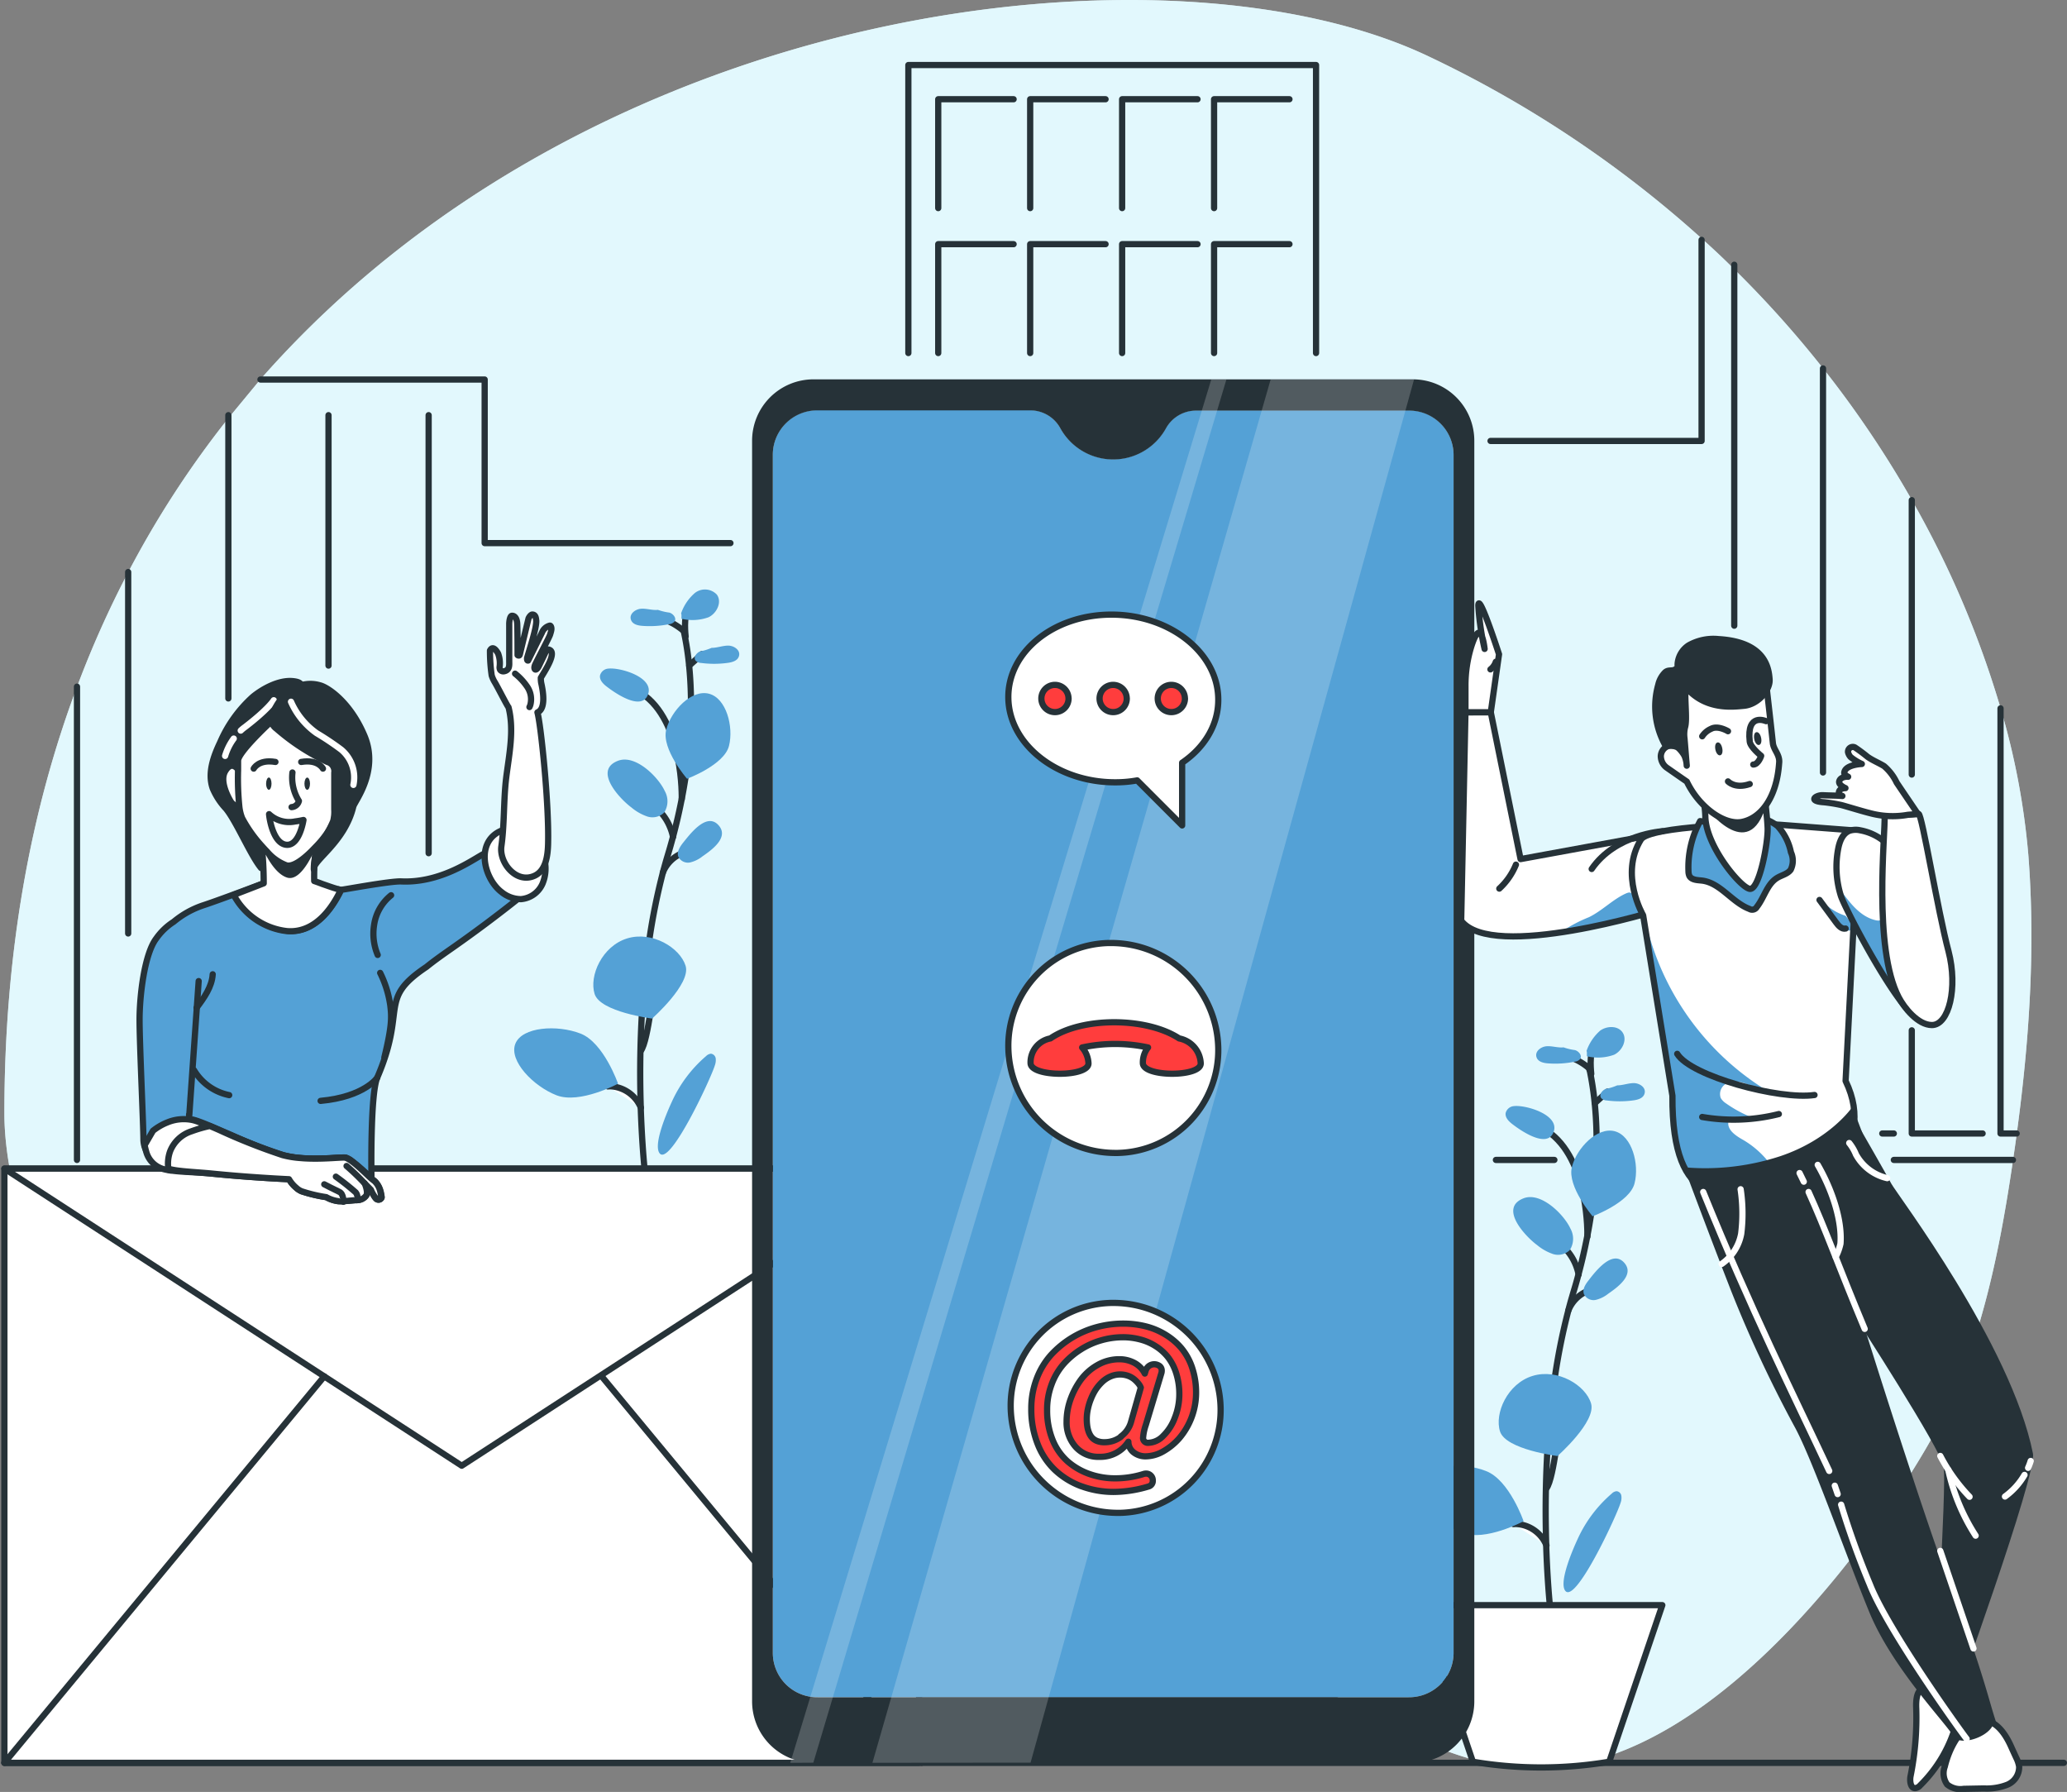 <?xml version="1.0" encoding="UTF-8"?>
<svg xmlns="http://www.w3.org/2000/svg" xmlns:xlink="http://www.w3.org/1999/xlink" width="331.577" height="287.406" viewBox="0 0 331.577 287.406">
  <rect x="0" y="0" width="331.577" height="287.406" fill="#808080" stroke="none"/>
  <defs>
    <clipPath id="clip-path">
      <path id="Tracé_2194" data-name="Tracé 2194" d="M336.512,180.391s-26.772,8.3-31.812,1.744l.684-33.425h4.064l4.778,23.546,21.94-4.018s2.812,8.712.346,12.153Z" transform="translate(-304.7 -148.71)" fill="none"></path>
    </clipPath>
    <clipPath id="clip-path-2">
      <path id="Tracé_2199" data-name="Tracé 2199" d="M342.144,186.685l4.7,28.947c-.123,18.76,8.827,15.941,15.042,15.887,7.183-.061,18.084-7.183,12.737-18.268l2.059-40.124-12.514-.953c-4.125-.323-21.026.207-22.371,2.366C338.31,180.14,342.144,186.685,342.144,186.685Z" transform="translate(-340.333 -172.087)" fill="none"></path>
    </clipPath>
    <clipPath id="clip-path-3">
      <path id="Tracé_2204" data-name="Tracé 2204" d="M398.379,191.493a28.518,28.518,0,0,1-4.087-8.988,23.384,23.384,0,0,0-1.4-4.694,8.46,8.46,0,0,0-6.061-4.494,3.2,3.2,0,0,0-1.659.077c-1.114.423-1.606,1.705-1.828,2.873a15.567,15.567,0,0,0,.415,7.536c.515,1.659,6.7,13.69,10.755,18.353C394.162,199.806,396.866,191.947,398.379,191.493Z" transform="translate(-383.065 -173.243)" fill="none"></path>
    </clipPath>
  </defs>
  <g id="Contact" transform="translate(0.204 -0.003)">
    <g id="freepik--background-simple--inject-7" transform="translate(0.5 0.003)">
      <path id="Tracé_2096" data-name="Tracé 2096" d="M41.577,60.844C95.406-.407,187.822-10.6,229.022,9.073a181.006,181.006,0,0,1,43.95,29.369q2.581,2.3,5.016,4.74a171.113,171.113,0,0,1,14.235,15.879,167.233,167.233,0,0,1,14.266,21.157,155.78,155.78,0,0,1,14.235,33.394,118.072,118.072,0,0,1,4.44,23.438c1.175,14.911.154,29.961-1.851,44.749q-.277,2.12-.6,4.241c-.054.392-.108.768-.169,1.175-2.2,14.727-5.324,29.584-12.292,42.429-7.605,14.035-34.14,52.976-62.917,53.983-14.926.53-28.109-9.219-41.637-16.133-21.51-10.97-45.855-13.121-69.593-13.759s-47.768.046-70.9-5.838S19.4,228.5,7.575,206.037C3.558,198.4.508,187.4.5,178.6c0-25.973,4.241-48.69,11.646-68.425a161.165,161.165,0,0,1,8.212-18.383A156.076,156.076,0,0,1,36.43,67.074l5.147-6.23Z" transform="translate(-0.5 -0.003)" fill="#e2f8fd"></path>
      <g id="Groupe_139" data-name="Groupe 139" opacity="0.7">
        <path id="Tracé_2097" data-name="Tracé 2097" d="M41.577,60.844C95.406-.407,187.822-10.6,229.022,9.073a181.006,181.006,0,0,1,43.95,29.369q2.581,2.3,5.016,4.74a171.113,171.113,0,0,1,14.235,15.879,167.233,167.233,0,0,1,14.266,21.157,155.78,155.78,0,0,1,14.235,33.394,118.072,118.072,0,0,1,4.44,23.438c1.175,14.911.154,29.961-1.851,44.749q-.277,2.12-.6,4.241c-.054.392-.108.768-.169,1.175-2.2,14.727-5.324,29.584-12.292,42.429-7.605,14.035-34.14,52.976-62.917,53.983-14.926.53-28.109-9.219-41.637-16.133-21.51-10.97-45.855-13.121-69.593-13.759s-47.768.046-70.9-5.838S19.4,228.5,7.575,206.037C3.558,198.4.508,187.4.5,178.6c0-25.973,4.241-48.69,11.646-68.425a161.165,161.165,0,0,1,8.212-18.383A156.076,156.076,0,0,1,36.43,67.074l5.147-6.23Z" transform="translate(-0.5 -0.003)" fill="#e2f8fd"></path>
      </g>
    </g>
    <g id="freepik--Floor--inject-7" transform="translate(0.5 282.736)">
      <line id="Ligne_443" data-name="Ligne 443" x2="330.372" fill="none" stroke="#263238" stroke-linecap="round" stroke-linejoin="round" stroke-width="1"></line>
    </g>
    <g id="freepik--Plants--inject-7" transform="translate(82.287 94.558)">
      <path id="Tracé_2098" data-name="Tracé 2098" d="M329.347,222.97h0v.085a1.181,1.181,0,0,0,.092.438,49.357,49.357,0,0,1,.768,5.093c.146,1.467.261,3.142.292,5.009a76.183,76.183,0,0,1-.883,12.891c-.169,1.122-.369,2.3-.607,3.488-.376,1.951-.837,3.995-1.406,6.107-.254.983-.545,1.99-.853,3l-.361,1.237c-.138.5-.277,1-.407,1.536h0a100.934,100.934,0,0,0-2.113,10.356c-.653,4.34-1.06,8.65-1.283,12.729-.3,5.439-.284,10.463-.154,14.6v.207c.138,4.2.4,7.5.576,9.372.1,1.1.169,1.721.177,1.759" transform="translate(-156.885 -146.238)" fill="none" stroke="#263238" stroke-linecap="round" stroke-linejoin="round" stroke-width="1"></path>
      <path id="Tracé_2099" data-name="Tracé 2099" d="M330.273,222.477h0a9.3,9.3,0,0,0-4.033-2.1" transform="translate(-157.788 -145.637)" fill="#fff" stroke="#263238" stroke-linecap="round" stroke-linejoin="round" stroke-width="1"></path>
      <line id="Ligne_444" data-name="Ligne 444" y1="1.851" x2="2.043" transform="translate(173.346 80.52)" fill="none" stroke="#263238" stroke-linecap="round" stroke-linejoin="round" stroke-width="1"></line>
      <path id="Tracé_2100" data-name="Tracé 2100" d="M328.321,264.6h0a8.658,8.658,0,0,0-.476-1.575,8.184,8.184,0,0,0-2.5-3.334" transform="translate(-157.579 -154.749)" fill="none" stroke="#263238" stroke-linecap="round" stroke-linejoin="round" stroke-width="1"></path>
      <path id="Tracé_2101" data-name="Tracé 2101" d="M327.09,272.627a5.632,5.632,0,0,1,3.2-3.157" transform="translate(-157.985 -157.016)" fill="none" stroke="#263238" stroke-linecap="round" stroke-linejoin="round" stroke-width="1"></path>
      <path id="Tracé_2102" data-name="Tracé 2102" d="M322.47,308.773c.684-.83,1.2-3.972,1.475-5.662.069-.4.123-.768.177-.991" transform="translate(-156.914 -164.583)" fill="#fff" stroke="#263238" stroke-linecap="round" stroke-linejoin="round" stroke-width="1"></path>
      <path id="Tracé_2103" data-name="Tracé 2103" d="M315.62,318.195a3.386,3.386,0,0,1,.684,0,5.564,5.564,0,0,1,4.609,3.419" transform="translate(-155.326 -168.305)" fill="#fff" stroke="#263238" stroke-linecap="round" stroke-linejoin="round" stroke-width="1"></path>
      <path id="Tracé_2104" data-name="Tracé 2104" d="M329.094,253.073s.361-12.468-6.484-16.993" transform="translate(-156.946 -149.276)" fill="none" stroke="#263238" stroke-linecap="round" stroke-linejoin="round" stroke-width="1"></path>
      <path id="Tracé_2105" data-name="Tracé 2105" d="M327.341,291.57c.9,2.912-5.378,8.45-5.378,8.45s-8.289-1.037-9.219-3.941,1.2-7.682,5.224-8.911S326.473,288.659,327.341,291.57Z" transform="translate(-154.609 -161.048)" fill="#54a1d6"></path>
      <path id="Tracé_2106" data-name="Tracé 2106" d="M337.837,244.507c-.768,3.073-6.73,5.278-6.73,5.278s-4.095-4.786-3.326-7.874,4.079-6.484,6.86-5.769S338.636,241.419,337.837,244.507Z" transform="translate(-158.123 -149.268)" fill="#54a1d6"></path>
      <path id="Tracé_2107" data-name="Tracé 2107" d="M306.7,306.872c3.726,1.444,6.007,8.036,6.007,8.036s-6.146,3.311-9.864,1.859-7.682-5.539-6.607-8.266S302.973,305.389,306.7,306.872Z" transform="translate(-150.792 -165.486)" fill="#54a1d6"></path>
      <path id="Tracé_2108" data-name="Tracé 2108" d="M319.388,257.611a8,8,0,0,0,2.55,1.444,2.682,2.682,0,0,0,2.712-.645,3.351,3.351,0,0,0,.085-3.449c-1-2.189-4.671-5.915-7.49-4.847-4.072,1.559.33,6.169,2.143,7.5Z" transform="translate(-155.314 -152.485)" fill="#54a1d6"></path>
      <path id="Tracé_2109" data-name="Tracé 2109" d="M331.122,266.17c-.538.661-1.106,1.5-.807,2.3a1.712,1.712,0,0,0,1.874.922,5.1,5.1,0,0,0,2.013-.991c1.437-1,4.387-3.073,2.5-5.047s-4.494,1.421-5.585,2.812Z" transform="translate(-158.713 -155.459)" fill="#54a1d6"></path>
      <path id="Tracé_2110" data-name="Tracé 2110" d="M315.329,230.924a1.485,1.485,0,0,0-1.344,1.091c-.123.714.469,1.337,1.037,1.775,1.429,1.106,5.723,4.072,6.676,1.206C322.6,232.292,317.219,230.717,315.329,230.924Z" transform="translate(-154.943 -148.077)" fill="#54a1d6"></path>
      <path id="Tracé_2111" data-name="Tracé 2111" d="M324.715,218.613c-.883.085-1.767-.238-2.658-.184s-1.867.768-1.675,1.644,1.183,1.068,2,1.114a15.614,15.614,0,0,0,4.187-.284,1.291,1.291,0,0,0,.845-.43c.361-.53-.207-1.237-.822-1.421a9.035,9.035,0,0,1-1.851-.446h-.023Z" transform="translate(-156.424 -145.184)" fill="#54a1d6"></path>
      <path id="Tracé_2112" data-name="Tracé 2112" d="M336.473,226.491c.883,0,1.744-.353,2.635-.361s1.921.645,1.775,1.536-1.1,1.145-1.913,1.245a15.973,15.973,0,0,1-4.194,0,1.253,1.253,0,0,1-.876-.376c-.392-.5.131-1.245.722-1.475a8.33,8.33,0,0,0,1.821-.561h.031Z" transform="translate(-159.531 -146.97)" fill="#54a1d6"></path>
      <path id="Tracé_2113" data-name="Tracé 2113" d="M333.814,311.706a1.222,1.222,0,0,1,.768-.376.852.852,0,0,1,.768.768,2.338,2.338,0,0,1-.138,1.122c-.607,2.02-7.367,16.609-8.927,13.989-.914-1.536,1.344-6.676,2.013-8.128A21.116,21.116,0,0,1,333.814,311.706Z" transform="translate(-157.748 -166.718)" fill="#54a1d6"></path>
      <path id="Tracé_2114" data-name="Tracé 2114" d="M331.831,223.041s-.407-3.541.446-3.841" transform="translate(-159.061 -145.364)" fill="none" stroke="#263238" stroke-linecap="round" stroke-linejoin="round" stroke-width="1"></path>
      <path id="Tracé_2115" data-name="Tracé 2115" d="M330.88,218.24A7.733,7.733,0,0,1,333.062,215c1.068-.768,2.781-.83,3.557.238.868,1.191,0,3-1.329,3.634a7.613,7.613,0,0,1-4.356.238v-.645l-.054-.223Z" transform="translate(-158.863 -144.258)" fill="#54a1d6"></path>
      <path id="Tracé_2116" data-name="Tracé 2116" d="M326.451,360.233h0a65.775,65.775,0,0,1-21.879,0h0L296.06,335.12h38.9l-8.512,25.113Z" transform="translate(-150.792 -172.232)" fill="#fff" stroke="#263238" stroke-linecap="round" stroke-linejoin="round" stroke-width="1"></path>
      <path id="Tracé_2117" data-name="Tracé 2117" d="M140.253,131.63h0v.085q.046.207.092.438a47.36,47.36,0,0,1,.768,5.093c.146,1.467.254,3.142.292,5.009a75.861,75.861,0,0,1-.86,12.86c-.169,1.122-.369,2.3-.607,3.488-.376,1.951-.845,3.995-1.406,6.107-.261.983-.545,1.99-.853,3-.123.415-.246.822-.361,1.237s-.284,1-.415,1.536h0a100.937,100.937,0,0,0-2.113,10.356c-.653,4.34-1.052,8.65-1.275,12.729-.3,5.439-.292,10.463-.154,14.6v.207c.146,4.2.4,7.5.584,9.38.092,1.091.169,1.713.169,1.752" transform="translate(-113.061 -125.067)" fill="none" stroke="#263238" stroke-linecap="round" stroke-linejoin="round" stroke-width="1"></path>
      <path id="Tracé_2118" data-name="Tracé 2118" d="M141.161,131.137h0a10.038,10.038,0,0,0-1.8-1.252,9.3,9.3,0,0,0-2.243-.845" transform="translate(-113.953 -124.467)" fill="#fff" stroke="#263238" stroke-linecap="round" stroke-linejoin="round" stroke-width="1"></path>
      <line id="Ligne_445" data-name="Ligne 445" y1="1.851" x2="2.051" transform="translate(28.068 10.35)" fill="none" stroke="#263238" stroke-linecap="round" stroke-linejoin="round" stroke-width="1"></line>
      <path id="Tracé_2119" data-name="Tracé 2119" d="M139.218,173.259h0a8.112,8.112,0,0,0-.484-1.575,8.184,8.184,0,0,0-2.5-3.334" transform="translate(-113.747 -133.578)" fill="none" stroke="#263238" stroke-linecap="round" stroke-linejoin="round" stroke-width="1"></path>
      <path id="Tracé_2120" data-name="Tracé 2120" d="M137.99,181.247a5.6,5.6,0,0,1,3.2-3.157" transform="translate(-114.155 -135.835)" fill="none" stroke="#263238" stroke-linecap="round" stroke-linejoin="round" stroke-width="1"></path>
      <path id="Tracé_2121" data-name="Tracé 2121" d="M133.36,217.433c.684-.83,1.206-3.972,1.483-5.662.061-.4.123-.768.169-.991" transform="translate(-113.082 -143.412)" fill="#fff" stroke="#263238" stroke-linecap="round" stroke-linejoin="round" stroke-width="1"></path>
      <path id="Tracé_2122" data-name="Tracé 2122" d="M126.51,226.815a3.467,3.467,0,0,1,.691,0,5.6,5.6,0,0,1,4.609,3.419" transform="translate(-111.494 -147.125)" fill="#fff" stroke="#263238" stroke-linecap="round" stroke-linejoin="round" stroke-width="1"></path>
      <path id="Tracé_2123" data-name="Tracé 2123" d="M139.984,161.693s.369-12.468-6.484-16.993" transform="translate(-113.114 -128.096)" fill="none" stroke="#263238" stroke-linecap="round" stroke-linejoin="round" stroke-width="1"></path>
      <path id="Tracé_2124" data-name="Tracé 2124" d="M138.282,200.231c.891,2.912-5.378,8.45-5.378,8.45s-8.3-1.037-9.219-3.941,1.206-7.682,5.224-8.911,8.473,1.5,9.372,4.4Z" transform="translate(-110.79 -139.877)" fill="#54a1d6"></path>
      <path id="Tracé_2125" data-name="Tracé 2125" d="M148.74,153.167c-.768,3.073-6.73,5.278-6.73,5.278s-4.141-4.786-3.342-7.874,4.072-6.484,6.853-5.769S149.509,150.079,148.74,153.167Z" transform="translate(-114.288 -128.097)" fill="#54a1d6"></path>
      <path id="Tracé_2126" data-name="Tracé 2126" d="M117.6,215.536c3.726,1.452,6.015,8.036,6.015,8.036s-6.146,3.311-9.872,1.859-7.682-5.539-6.6-8.266S113.867,214.084,117.6,215.536Z" transform="translate(-106.963 -144.32)" fill="#54a1d6"></path>
      <path id="Tracé_2127" data-name="Tracé 2127" d="M130.287,166.271a7.961,7.961,0,0,0,2.543,1.444,2.682,2.682,0,0,0,2.712-.645,3.351,3.351,0,0,0,.085-3.449c-1-2.189-4.663-5.915-7.49-4.847C124.072,160.317,128.466,164.927,130.287,166.271Z" transform="translate(-111.483 -131.314)" fill="#54a1d6"></path>
      <path id="Tracé_2128" data-name="Tracé 2128" d="M142.013,174.84c-.53.661-1.1,1.536-.807,2.3a1.712,1.712,0,0,0,1.874.922,5.046,5.046,0,0,0,2.013-.991c1.437-.991,4.387-3.073,2.5-5.047S143.142,173.442,142.013,174.84Z" transform="translate(-114.882 -134.291)" fill="#54a1d6"></path>
      <path id="Tracé_2129" data-name="Tracé 2129" d="M126.219,139.584a1.485,1.485,0,0,0-1.344,1.091c-.123.714.469,1.337,1.045,1.775,1.429,1.106,5.716,4.072,6.676,1.206C133.494,140.952,128.117,139.377,126.219,139.584Z" transform="translate(-111.111 -126.906)" fill="#54a1d6"></path>
      <path id="Tracé_2130" data-name="Tracé 2130" d="M135.607,127.273c-.883.085-1.767-.238-2.65-.184s-1.874.768-1.675,1.644,1.175,1.068,2,1.114a15.579,15.579,0,0,0,4.179-.284,1.309,1.309,0,0,0,.853-.43c.353-.53-.215-1.237-.822-1.421a9.1,9.1,0,0,1-1.859-.446h-.023Z" transform="translate(-112.594 -124.013)" fill="#54a1d6"></path>
      <path id="Tracé_2131" data-name="Tracé 2131" d="M147.363,135.151c.891,0,1.752-.353,2.635-.361s1.921.645,1.782,1.536-1.106,1.145-1.921,1.245a15.972,15.972,0,0,1-4.194,0,1.253,1.253,0,0,1-.876-.376c-.392-.5.131-1.245.73-1.475a8.914,8.914,0,0,0,1.821-.561h.023Z" transform="translate(-115.699 -125.799)" fill="#54a1d6"></path>
      <path id="Tracé_2132" data-name="Tracé 2132" d="M144.7,220.366a1.282,1.282,0,0,1,.768-.376.881.881,0,0,1,.768.768,2.439,2.439,0,0,1-.146,1.122c-.6,2.02-7.367,16.609-8.919,13.989-.922-1.536,1.337-6.676,2.005-8.128A21.137,21.137,0,0,1,144.7,220.366Z" transform="translate(-113.915 -145.547)" fill="#54a1d6"></path>
      <path id="Tracé_2133" data-name="Tracé 2133" d="M142.721,131.721s-.407-3.541.453-3.841" transform="translate(-115.229 -124.198)" fill="none" stroke="#263238" stroke-linecap="round" stroke-linejoin="round" stroke-width="1"></path>
      <path id="Tracé_2134" data-name="Tracé 2134" d="M141.81,126.9a7.547,7.547,0,0,1,2.182-3.242,2.623,2.623,0,0,1,3.549.238c.868,1.191,0,3-1.329,3.634a7.586,7.586,0,0,1-4.348.238v-.645l-.054-.223Z" transform="translate(-115.04 -123.087)" fill="#54a1d6"></path>
    </g>
    <g id="freepik--Building--inject-7" transform="translate(12.146 10.433)">
      <line id="Ligne_446" data-name="Ligne 446" y1="75.908" transform="translate(0 99.699)" fill="none" stroke="#263238" stroke-linecap="round" stroke-linejoin="round" stroke-width="1"></line>
      <line id="Ligne_447" data-name="Ligne 447" x1="9.38" transform="translate(227.616 175.607)" fill="none" stroke="#263238" stroke-linecap="round" stroke-linejoin="round" stroke-width="1"></line>
      <line id="Ligne_448" data-name="Ligne 448" x1="19.106" transform="translate(291.447 175.607)" fill="none" stroke="#263238" stroke-linecap="round" stroke-linejoin="round" stroke-width="1"></line>
      <path id="Tracé_2135" data-name="Tracé 2135" d="M310.83,82.33h33.855V50.08" transform="translate(-84.075 -22.04)" fill="none" stroke="#263238" stroke-linecap="round" stroke-linejoin="round" stroke-width="1"></path>
      <path id="Tracé_2136" data-name="Tracé 2136" d="M53.97,79.24H89.938v26.235h39.425" transform="translate(-24.54 -28.799)" fill="none" stroke="#263238" stroke-linecap="round" stroke-linejoin="round" stroke-width="1"></path>
      <line id="Ligne_449" data-name="Ligne 449" y1="57.97" transform="translate(8.212 81.316)" fill="none" stroke="#263238" stroke-linecap="round" stroke-linejoin="round" stroke-width="1"></line>
      <line id="Ligne_450" data-name="Ligne 450" y2="45.432" transform="translate(24.283 56.157)" fill="none" stroke="#263238" stroke-linecap="round" stroke-linejoin="round" stroke-width="1"></line>
      <line id="Ligne_451" data-name="Ligne 451" y2="40.162" transform="translate(40.347 56.157)" fill="none" stroke="#263238" stroke-linecap="round" stroke-linejoin="round" stroke-width="1"></line>
      <line id="Ligne_452" data-name="Ligne 452" y2="70.254" transform="translate(56.41 56.157)" fill="none" stroke="#263238" stroke-linecap="round" stroke-linejoin="round" stroke-width="1"></line>
      <path id="Tracé_2137" data-name="Tracé 2137" d="M189.26,59.773V13.58h65.4V59.773" transform="translate(-55.897 -13.58)" fill="none" stroke="#263238" stroke-linecap="round" stroke-linejoin="round" stroke-width="1"></path>
      <path id="Tracé_2138" data-name="Tracé 2138" d="M195.5,38.182V20.72h12.092" transform="translate(-57.344 -15.235)" fill="none" stroke="#263238" stroke-linecap="round" stroke-linejoin="round" stroke-width="1"></path>
      <path id="Tracé_2139" data-name="Tracé 2139" d="M214.7,38.182V20.72h12.092" transform="translate(-61.794 -15.235)" fill="none" stroke="#263238" stroke-linecap="round" stroke-linejoin="round" stroke-width="1"></path>
      <path id="Tracé_2140" data-name="Tracé 2140" d="M233.9,38.182V20.72h12.092" transform="translate(-66.244 -15.235)" fill="none" stroke="#263238" stroke-linecap="round" stroke-linejoin="round" stroke-width="1"></path>
      <path id="Tracé_2141" data-name="Tracé 2141" d="M253.1,38.182V20.72h12.092" transform="translate(-70.694 -15.235)" fill="none" stroke="#263238" stroke-linecap="round" stroke-linejoin="round" stroke-width="1"></path>
      <path id="Tracé_2142" data-name="Tracé 2142" d="M195.5,68.442V50.98h12.092" transform="translate(-57.344 -22.249)" fill="none" stroke="#263238" stroke-linecap="round" stroke-linejoin="round" stroke-width="1"></path>
      <path id="Tracé_2143" data-name="Tracé 2143" d="M214.7,68.442V50.98h12.092" transform="translate(-61.794 -22.249)" fill="none" stroke="#263238" stroke-linecap="round" stroke-linejoin="round" stroke-width="1"></path>
      <path id="Tracé_2144" data-name="Tracé 2144" d="M233.9,68.442V50.98h12.092" transform="translate(-66.244 -22.249)" fill="none" stroke="#263238" stroke-linecap="round" stroke-linejoin="round" stroke-width="1"></path>
      <path id="Tracé_2145" data-name="Tracé 2145" d="M253.1,68.442V50.98h12.092" transform="translate(-70.694 -22.249)" fill="none" stroke="#263238" stroke-linecap="round" stroke-linejoin="round" stroke-width="1"></path>
      <line id="Ligne_453" data-name="Ligne 453" y2="57.885" transform="translate(265.85 32.035)" fill="none" stroke="#263238" stroke-linecap="round" stroke-linejoin="round" stroke-width="1"></line>
      <line id="Ligne_454" data-name="Ligne 454" x2="1.851" transform="translate(289.595 171.367)" fill="none" stroke="#263238" stroke-linecap="round" stroke-linejoin="round" stroke-width="1"></line>
      <line id="Ligne_455" data-name="Ligne 455" y2="64.807" transform="translate(280.085 48.659)" fill="none" stroke="#263238" stroke-linecap="round" stroke-linejoin="round" stroke-width="1"></line>
      <path id="Tracé_2146" data-name="Tracé 2146" d="M398.79,215.11v16.547h11.362" transform="translate(-104.462 -60.291)" fill="none" stroke="#263238" stroke-linecap="round" stroke-linejoin="round" stroke-width="1"></path>
      <line id="Ligne_456" data-name="Ligne 456" y2="44.011" transform="translate(294.328 69.785)" fill="none" stroke="#263238" stroke-linecap="round" stroke-linejoin="round" stroke-width="1"></line>
      <path id="Tracé_2147" data-name="Tracé 2147" d="M417.32,147.89v68.187h2.589" transform="translate(-108.757 -44.711)" fill="none" stroke="#263238" stroke-linecap="round" stroke-linejoin="round" stroke-width="1"></path>
    </g>
    <g id="freepik--Mail--inject-7" transform="translate(0.5 187.431)">
      <rect id="Rectangle_491" data-name="Rectangle 491" width="146.73" height="95.305" fill="#fff" stroke="#263238" stroke-linecap="round" stroke-linejoin="round" stroke-width="1"></rect>
      <path id="Tracé_2148" data-name="Tracé 2148" d="M.5,243.98l73.365,47.653L147.23,243.98Z" transform="translate(-0.5 -243.98)" fill="#fff" stroke="#263238" stroke-linecap="round" stroke-linejoin="round" stroke-width="1"></path>
      <line id="Ligne_457" data-name="Ligne 457" x1="51.309" y2="61.98" transform="translate(0 33.325)" fill="none" stroke="#263238" stroke-linecap="round" stroke-linejoin="round" stroke-width="1"></line>
      <line id="Ligne_458" data-name="Ligne 458" x2="51.309" y2="61.98" transform="translate(95.82 33.325)" fill="none" stroke="#263238" stroke-linecap="round" stroke-linejoin="round" stroke-width="1"></line>
    </g>
    <g id="freepik--Device--inject-7" transform="translate(120.442 60.844)">
      <path id="Tracé_2149" data-name="Tracé 2149" d="M262.941,85.668H228.832a5.5,5.5,0,0,0-4.809,2.842h0a9.687,9.687,0,0,1-16.947,0h0a5.491,5.491,0,0,0-4.832-2.881H168.174a7.122,7.122,0,0,0-7.214,7.029h0V285.036a7.127,7.127,0,0,0,7.214,7.029h94.767a7.138,7.138,0,0,0,7.221-7.029V92.7a7.128,7.128,0,0,0-7.221-7.029Z" transform="translate(-157.634 -80.69)" fill="#54a1d6"></path>
      <path id="Tracé_2150" data-name="Tracé 2150" d="M272.485,89.079a9.849,9.849,0,0,0-9.818-9.879H166.479a9.85,9.85,0,0,0-9.849,9.833h0v202.2a9.846,9.846,0,0,0,9.841,9.841h96.166a9.847,9.847,0,0,0,9.849-9.841h0Zm-3.326,194.467a7.138,7.138,0,0,1-7.221,7.029H167.17a7.127,7.127,0,0,1-7.214-7.029V91.207a7.122,7.122,0,0,1,7.214-7.029h34.086a5.479,5.479,0,0,1,4.824,2.881h0a9.687,9.687,0,0,0,16.947,0h0a5.492,5.492,0,0,1,4.809-2.842h34.109a7.122,7.122,0,0,1,7.214,7.029h0Z" transform="translate(-156.63 -79.2)" fill="#263238"></path>
      <path id="Tracé_2151" data-name="Tracé 2151" d="M245.637,79.24,181.76,301.094l25.367-.023L268.638,79.24Z" transform="translate(-162.455 -79.209)" fill="#fff" opacity="0.2"></path>
      <path id="Tracé_2152" data-name="Tracé 2152" d="M232.134,79.24,164.6,301.1l3.7-.023L234.562,79.24Z" transform="translate(-158.477 -79.209)" fill="#fff" opacity="0.2"></path>
      <path id="Tracé_2153" data-name="Tracé 2153" d="M244.3,288.852a16.5,16.5,0,0,1-16.125,16.839h-.415a17.2,17.2,0,0,1-17.131-16.839,16.492,16.492,0,0,1,16.14-16.832h.4A17.191,17.191,0,0,1,244.3,288.852Z" transform="translate(-169.145 -123.892)" fill="#fff" stroke="#263238" stroke-linecap="round" stroke-linejoin="round" stroke-width="1"></path>
      <path id="Tracé_2154" data-name="Tracé 2154" d="M222.942,302.421a12.535,12.535,0,0,1-4.218-2.6,11.535,11.535,0,0,1-2.789-4.217A15.063,15.063,0,0,1,214.93,290a13.381,13.381,0,0,1,.853-4.786,12.077,12.077,0,0,1,2.3-3.841,15.377,15.377,0,0,1,7.352-4.471,16.268,16.268,0,0,1,4.256-.561,14.886,14.886,0,0,1,3.541.423,11.264,11.264,0,0,1,3.173,1.314A10.4,10.4,0,0,1,239,280.266a9.651,9.651,0,0,1,1.736,3.15,12.587,12.587,0,0,1,.63,4.064,11.273,11.273,0,0,1-2.712,7.267,10.056,10.056,0,0,1-2.612,2.113,5.8,5.8,0,0,1-2.781.768,3.09,3.09,0,0,1-1.874-.607,2.183,2.183,0,0,1-.883-1.736,5.367,5.367,0,0,1-4.648,2.42,4.842,4.842,0,0,1-3.841-1.629,5.876,5.876,0,0,1-1.421-4.018,10.557,10.557,0,0,1,.622-3.549,12.371,12.371,0,0,1,1.7-3.211,8.56,8.56,0,0,1,2.689-2.343,6.963,6.963,0,0,1,3.449-.9,5.086,5.086,0,0,1,2.412.584,3.963,3.963,0,0,1,1.675,1.713l.154-.515a1.434,1.434,0,0,1,1.821-.9,1.572,1.572,0,0,1,.392.2.922.922,0,0,1,.346.768,1.316,1.316,0,0,1-.069.422l-2.489,8.281a8.045,8.045,0,0,0-.423,1.951.767.767,0,0,0,.615.891.982.982,0,0,0,.3,0,3.434,3.434,0,0,0,2.3-1.1,7.892,7.892,0,0,0,1.867-2.912,10.185,10.185,0,0,0,.722-3.764,10.984,10.984,0,0,0-.492-3.349,8.18,8.18,0,0,0-1.321-2.589,7.824,7.824,0,0,0-2.005-1.79,8.529,8.529,0,0,0-2.474-1.068,10.718,10.718,0,0,0-2.75-.353,12.7,12.7,0,0,0-3.48.492,12.358,12.358,0,0,0-3.3,1.483,12.644,12.644,0,0,0-2.766,2.351,10.378,10.378,0,0,0-1.905,3.257,11.439,11.439,0,0,0-.714,4.064,12.519,12.519,0,0,0,.876,4.8,9.256,9.256,0,0,0,2.4,3.457,10.728,10.728,0,0,0,3.472,2.02,12.324,12.324,0,0,0,4.187.707,15.109,15.109,0,0,0,4.494-.684,1.308,1.308,0,0,1,.453-.077,1.04,1.04,0,0,1,.768.33,1.066,1.066,0,0,1,.3.768.928.928,0,0,1-.722.983,19.708,19.708,0,0,1-5.593.86,14.988,14.988,0,0,1-5.162-.922Zm6.345-7.966a4.343,4.343,0,0,0,1.606-2.212L232.5,286.6l-.108-.23a2.693,2.693,0,0,0-.361-.515,4.761,4.761,0,0,0-.63-.615,3.261,3.261,0,0,0-.96-.53,3.842,3.842,0,0,0-2.789.1,4.5,4.5,0,0,0-1.314.853,7.45,7.45,0,0,0-1.06,1.245,8.619,8.619,0,0,0-.768,1.5,9.2,9.2,0,0,0-.5,1.621,7.559,7.559,0,0,0-.177,1.606,7.827,7.827,0,0,0,.061,1.037,4.476,4.476,0,0,0,.2.9,3.19,3.19,0,0,0,.361.768,2.1,2.1,0,0,0,.522.553,2.2,2.2,0,0,0,.73.346,3.015,3.015,0,0,0,.945.123,4.336,4.336,0,0,0,2.666-.876l-.031-.023Z" transform="translate(-170.143 -124.893)" fill="#ff3d3d" stroke="#263238" stroke-linecap="round" stroke-linejoin="round" stroke-width="1"></path>
      <path id="Tracé_2155" data-name="Tracé 2155" d="M243.81,213.719a16.492,16.492,0,0,1-16.14,16.832h-.4a17.191,17.191,0,0,1-17.131-16.832,16.482,16.482,0,0,1,16.11-16.839h.43A17.2,17.2,0,0,1,243.81,213.719Z" transform="translate(-169.031 -106.476)" fill="#fff" stroke="#263238" stroke-linecap="round" stroke-linejoin="round" stroke-width="1"></path>
      <path id="Tracé_2156" data-name="Tracé 2156" d="M238.617,216.018c-5.278-3.457-15.626-3.457-20.657,0a3.894,3.894,0,0,0-3.18,3.987c.077,2.236,9.365,2.236,9.288,0a4.166,4.166,0,0,0-1.014-2.535,25.019,25.019,0,0,1,10.571,0,3.887,3.887,0,0,0-.83,2.535c.077,2.236,9.365,2.236,9.28,0a4.262,4.262,0,0,0-3.457-3.987Z" transform="translate(-170.107 -110.311)" fill="#ff3d3d" stroke="#263238" stroke-linecap="round" stroke-linejoin="round" stroke-width="1"></path>
      <path id="Tracé_2157" data-name="Tracé 2157" d="M243.81,141.764c.092,4.141-2.166,7.844-5.792,10.309v10.056l-7.214-7.221a19.49,19.49,0,0,1-3.534.307c-9.3,0-16.97-6.023-17.131-13.452s7.237-13.444,16.54-13.444S243.687,134.374,243.81,141.764Z" transform="translate(-169.032 -90.585)" fill="#fff" stroke="#263238" stroke-linecap="round" stroke-linejoin="round" stroke-width="1"></path>
      <path id="Tracé_2158" data-name="Tracé 2158" d="M221.4,145.164a2.182,2.182,0,1,1-2.189-2.174h0a2.189,2.189,0,0,1,2.182,2.174Z" transform="translate(-170.632 -93.985)" fill="#ff3d3d" stroke="#263238" stroke-linecap="round" stroke-linejoin="round" stroke-width="1"></path>
      <path id="Tracé_2159" data-name="Tracé 2159" d="M233.553,145.164a2.182,2.182,0,1,1-2.189-2.174h0a2.189,2.189,0,0,1,2.182,2.174Z" transform="translate(-173.448 -93.985)" fill="#ff3d3d" stroke="#263238" stroke-linecap="round" stroke-linejoin="round" stroke-width="1"></path>
      <path id="Tracé_2160" data-name="Tracé 2160" d="M245.7,145.164a2.182,2.182,0,1,1-2.189-2.174h0a2.189,2.189,0,0,1,2.182,2.174Z" transform="translate(-176.264 -93.985)" fill="#ff3d3d" stroke="#263238" stroke-linecap="round" stroke-linejoin="round" stroke-width="1"></path>
    </g>
    <g id="freepik--character-1--inject-7" transform="translate(22.187 98.563)">
      <path id="Tracé_2161" data-name="Tracé 2161" d="M90.864,183.868a3.532,3.532,0,0,1-1.145,1.26q-5.312,4.241-10.878,8.135c-1.36.953-2.773,1.936-4.087,3-7.9,5.285-3.073,6.576-7.9,17.761h0c-1.137,2.673-.93,15.772-.93,15.772h-.392a29.054,29.054,0,0,0-2.942-2.551h0a3.746,3.746,0,0,0-.446-.261h0a1.4,1.4,0,0,0-.461-.146c-.768-.046-3.7.307-6.653.115l-.768-.061c-.43-.046-.853-.1-1.275-.177s-.83-.161-1.221-.269a75.426,75.426,0,0,1-8.243-3.18h0l-1.337-.576-.661-.284-.6-.261-.43-.184-.415-.177h0c-.7-.292-1.352-.561-1.951-.768a8.07,8.07,0,0,0-.837-.254,14.535,14.535,0,0,1-.184,1.905c-.369,3-1.191,5.777-2.658,6.146a.188.188,0,0,1-.092,0,2.257,2.257,0,0,1-.392.038h-.115a2.9,2.9,0,0,1-.953-.177h0a6.164,6.164,0,0,1-3.073-2.881,4.073,4.073,0,0,1-.476-1.767c0-2.236-.622-15.426-.622-19.267S29.5,194.2,31.411,191.7a9.989,9.989,0,0,1,2.781-2.666,14.617,14.617,0,0,1,4.74-2.643c2.043-.668,6.614-2.374,9.8-3.58h0l-4.817,1.859a11.1,11.1,0,0,0,8.566,5.8c4.44.376,7.191-3.641,8.6-6.576.123.046,7.851-1.421,9.641-1.337,5.831.254,10.586-2.9,12.737-4.156a5.008,5.008,0,0,1,6.876,1.736,5.333,5.333,0,0,1,.476,1.045v.069a3.687,3.687,0,0,1,.054,2.612Z" transform="translate(-28.73 -139.749)" fill="#54a1d6" stroke="#263238" stroke-linecap="round" stroke-linejoin="round" stroke-width="1"></path>
      <path id="Tracé_2162" data-name="Tracé 2162" d="M70.623,185.793h0l-.353-.123Z" transform="translate(-38.358 -141.597)" fill="#fff" stroke="#263238" stroke-linecap="round" stroke-linejoin="round" stroke-width="1"></path>
      <path id="Tracé_2163" data-name="Tracé 2163" d="M67.794,246.149v.092a.536.536,0,0,1-.707.284.412.412,0,0,1-.1-.054c-.353-.2-.9-1.483-.9-1.483l-.607-.63-.4-.423h0c.061.154.545,1.329.292,1.874a.271.271,0,0,1-.061.1,1.819,1.819,0,0,1-1.46.73h0c-.33,0-1.3.115-2.143.169h-.092a6.4,6.4,0,0,1-.768,0,5.12,5.12,0,0,1-1.936-.653,23.608,23.608,0,0,1-3.979-.945l-.23-.123-.207-.123a1.977,1.977,0,0,1-.376-.292,5.33,5.33,0,0,1-1.175-1.383h0s-3.119-.131-7.306-.453c-1.536-.115-3.2-.261-4.917-.43-2.643-.269-4.824-.254-6.538-.492h-.123c-.338-.046-.653-.108-.953-.177h0a3.967,3.967,0,0,1-3.073-2.881,9.261,9.261,0,0,1-.246-1.037l1.337-2.3a8.983,8.983,0,0,1,2.3-1.337,6.87,6.87,0,0,1,4.079-.376,8.071,8.071,0,0,1,.837.254c.6.23,1.252.5,1.951.768l.423.177.43.184.6.261c3.419,1.414,7.5,3.234,10.225,4a16.192,16.192,0,0,0,2.5.446l.768.061c2.958.192,5.877-.161,6.653-.115s2.673,1.851,3.887,2.965c.33.307.622.561.822.714l.092.077.069.061a3.507,3.507,0,0,1,.891,1.629h0a3.514,3.514,0,0,1,.123.63A1.163,1.163,0,0,1,67.794,246.149Z" transform="translate(-28.976 -152.719)" fill="#fff" stroke="#263238" stroke-linecap="round" stroke-linejoin="round" stroke-width="1"></path>
      <path id="Tracé_2164" data-name="Tracé 2164" d="M68.924,246.483v.092a.535.535,0,0,1-.707.277.414.414,0,0,1-.1-.054,5.317,5.317,0,0,1-.9-1.483l-.607-.622-.4-.415h0c.054.123.553,1.321.3,1.874a.271.271,0,0,1-.061.1,1.8,1.8,0,0,1-1.46.722h0c-.338,0-1.3.108-2.136.169h-.108a6.407,6.407,0,0,1-.768,0,5.4,5.4,0,0,1-1.928-.645,23.624,23.624,0,0,1-3.979-.953l-.223-.108-.207-.123a2.742,2.742,0,0,1-.376-.292,5.331,5.331,0,0,1-1.191-1.4h0s-3.027-.131-7.129-.446c-1.536-.115-3.311-.269-5.093-.446-2.428-.238-4.433-.307-6.054-.561l-.5-.092-.576-.131a5.866,5.866,0,0,1,.284-2.8,5.467,5.467,0,0,1,3.426-3.211h0a21.825,21.825,0,0,1,2.942-.853h0l.415.177.43.184.6.261a94.768,94.768,0,0,0,10.248,4.056,15.307,15.307,0,0,0,2.5.438l.768.061c2.958.2,5.877-.154,6.653-.108s2.666,1.844,3.841,2.958a10.644,10.644,0,0,0,.837.722l.092.069.069.061a3.281,3.281,0,0,1,.891,1.629h0a3.512,3.512,0,0,1,.123.63.985.985,0,0,1,.085.254Z" transform="translate(-30.106 -153.052)" fill="#fff" stroke="#263238" stroke-linecap="round" stroke-linejoin="round" stroke-width="1"></path>
      <path id="Tracé_2165" data-name="Tracé 2165" d="M67.29,247.26s1.744.906,2.435,1.221.63,1.583.63,1.583" transform="translate(-37.667 -155.873)" fill="#fff" stroke="#263238" stroke-linecap="round" stroke-linejoin="round" stroke-width="1"></path>
      <path id="Tracé_2166" data-name="Tracé 2166" d="M69.72,245.66a39.817,39.817,0,0,1,3.165,2.512,1.223,1.223,0,0,1,.192,1.275" transform="translate(-38.231 -155.502)" fill="#fff" stroke="#263238" stroke-linecap="round" stroke-linejoin="round" stroke-width="1"></path>
      <path id="Tracé_2167" data-name="Tracé 2167" d="M74.831,246.2a36.252,36.252,0,0,0-2.881-2.766" transform="translate(-38.748 -154.985)" fill="#fff" stroke="#263238" stroke-linecap="round" stroke-linejoin="round" stroke-width="1"></path>
      <path id="Tracé_2168" data-name="Tracé 2168" d="M65.544,183.458c-1.39,2.927-4.148,6.914-8.589,6.568a11.077,11.077,0,0,1-8.566-5.808c1.69-.645,3.4-1.306,4.809-1.859h0c0-1.429-.046-3.142-.2-4.84a10.307,10.307,0,0,0-.115-1.114c-.038-.346-.085-.592-.131-.876h8.934s-.054.353-.123.945h0c-.054.53-.123,1.237-.177,2.036-.069,1.06-.115,2.3-.085,3.48.43.146.868.307,1.306.476l.845.292c.338.123.668.23,1.022.346l.768.23c.1.038.2.077.3.123Z" transform="translate(-33.287 -139.247)" fill="#fff" stroke="#263238" stroke-linecap="round" stroke-linejoin="round" stroke-width="1"></path>
      <path id="Tracé_2169" data-name="Tracé 2169" d="M54.24,176.63s1.667,4.333,4.087,5.07,4.609-4.97,4.609-4.97-3.411,3.641-4.678,3.073a24.773,24.773,0,0,1-4-3.142" transform="translate(-34.643 -139.502)" fill="#263238"></path>
      <path id="Tracé_2170" data-name="Tracé 2170" d="M50.331,144.715a21.042,21.042,0,0,0-5.247,7.321c-1.1,2.3-2.028,4.955-1.183,7.367a10.931,10.931,0,0,0,2.113,3.242c1.659,1.99,3.987,7.544,5.646,9.534.108-3.541-2.858-9.265-2.543-12.238a21.38,21.38,0,0,1,2.236-6.568,33.842,33.842,0,0,1,4.348-7.544c1.006-1.214,4.241-3.372.976-3.634C54.51,142.019,51.967,143.371,50.331,144.715Z" transform="translate(-32.17 -131.517)" fill="#263238" stroke="#263238" stroke-linecap="round" stroke-linejoin="round" stroke-width="1"></path>
      <path id="Tracé_2171" data-name="Tracé 2171" d="M48.851,160.892s-1.145-2.22-2.351-.115c-.868,1.536.384,3.956.922,4.855a1.8,1.8,0,0,0,1.606.768l-.177-5.508Z" transform="translate(-32.78 -135.617)" fill="#fff" stroke="#263238" stroke-linecap="round" stroke-linejoin="round" stroke-width="1"></path>
      <path id="Tracé_2172" data-name="Tracé 2172" d="M64.6,166.846a15.6,15.6,0,0,1-2.835,3.933l-.691.714c-1.429,1.414-2.973,2.535-3.987,2.3a7.561,7.561,0,0,1-3.165-2.243c-.284-.284-.561-.592-.837-.9h0a21.961,21.961,0,0,1-3.142-4.448,6.945,6.945,0,0,1-.453-1.882,44.149,44.149,0,0,1-.2-5.792V157c0-1.337,5.009-5.984,5.009-5.984a.879.879,0,0,1,.423-.046,8.04,8.04,0,0,1,2.458.876c3.034,1.475,7.267,4.4,7.575,5.516C65.226,158.98,65.05,165.4,64.6,166.846Z" transform="translate(-33.491 -133.552)" fill="#fff" stroke="#263238" stroke-linecap="round" stroke-linejoin="round" stroke-width="1"></path>
      <path id="Tracé_2173" data-name="Tracé 2173" d="M56.018,163.321c0,.538-.2.976-.423.976s-.446-.423-.446-.976.2-.991.446-.991S56.018,162.783,56.018,163.321Z" transform="translate(-34.854 -136.188)" fill="#263238"></path>
      <path id="Tracé_2174" data-name="Tracé 2174" d="M63.6,162.34c.246,0,.446.438.446.983s-.2.976-.446.976-.446-.438-.446-.976.2-.983.446-.983Z" transform="translate(-36.708 -136.19)" fill="#263238"></path>
      <path id="Tracé_2175" data-name="Tracé 2175" d="M52.56,160.121s.768-1.536,3.488-1.068" transform="translate(-34.253 -135.407)" fill="none" stroke="#263238" stroke-linecap="round" stroke-linejoin="round" stroke-width="1"></path>
      <path id="Tracé_2176" data-name="Tracé 2176" d="M65.968,160.121s-.768-1.536-3.488-1.068" transform="translate(-36.553 -135.407)" fill="none" stroke="#263238" stroke-linecap="round" stroke-linejoin="round" stroke-width="1"></path>
      <path id="Tracé_2177" data-name="Tracé 2177" d="M60.47,166.834a1.293,1.293,0,0,0,1.175-.991,7.086,7.086,0,0,1-1.037-4.563" transform="translate(-36.087 -135.944)" fill="none" stroke="#263238" stroke-linecap="round" stroke-linejoin="round" stroke-width="1"></path>
      <path id="Tracé_2178" data-name="Tracé 2178" d="M47.973,154.2a8.981,8.981,0,0,0-1.383,2.781" transform="translate(-32.87 -134.303)" fill="none" stroke="#fff" stroke-linecap="round" stroke-linejoin="round" stroke-width="1"></path>
      <path id="Tracé_2179" data-name="Tracé 2179" d="M55.151,146.2s-.853,1.414-4.609,4.294a6.185,6.185,0,0,0-.691.568" transform="translate(-33.625 -132.449)" fill="none" stroke="#fff" stroke-linecap="round" stroke-linejoin="round" stroke-width="1"></path>
      <path id="Tracé_2180" data-name="Tracé 2180" d="M40.606,204.83q-.772,10.959-1.536,21.925v-.561" transform="translate(-31.127 -146.038)" fill="#263238" stroke="#263238" stroke-linecap="round" stroke-linejoin="round" stroke-width="1"></path>
      <path id="Tracé_2181" data-name="Tracé 2181" d="M103.441,173.345a4.549,4.549,0,0,1,4.248.492,6.586,6.586,0,0,1,2.527,3.572,6.274,6.274,0,0,1-.138,4.41,4.153,4.153,0,0,1-3.48,2.5,4.974,4.974,0,0,1-3.073-1.114C100.652,181.05,99.215,175.166,103.441,173.345Z" transform="translate(-45.432 -138.668)" fill="#fff" stroke="#263238" stroke-linecap="round" stroke-linejoin="round" stroke-width="1"></path>
      <path id="Tracé_2182" data-name="Tracé 2182" d="M110.058,138.448a4.148,4.148,0,0,0,.054.807c.269,1.183.837,4.141-.6,4.74.545,1.944,1.882,14.642,1.705,21.118-.046,1.936-.384,4.233-2.12,5.063-2.927,1.39-5.708-2-5.378-4.648.515-3.618.338-7.306.768-10.962.469-3.8,1.329-7.682.384-11.393-.23-.254-1.705-3.18-2.189-3.987a4.811,4.811,0,0,1-.507-1.106,26.892,26.892,0,0,1-.277-4c.438-.83,1.006-.061,1.306.484a4.467,4.467,0,0,1,.246,2.082.892.892,0,0,0,.069.507.63.63,0,0,0,.576.261c.945-.138.906-.93.891-1.536v-6.092c0-.338.108-1.252.43-1.283s.807.23.853,1.314c.054,1.221.054,4.986.054,4.986a.25.25,0,0,0,.238.069c.077,0,.108-.138.138-.215.453-1.89.914-3.78,1.367-5.669.054-.223.384-.684.622-.684.568,0,.584.661.615.853.2,1.014-1.221,5.193-1.46,6.146,0,.169,0,.423.177.376l2.228-4.494a1.821,1.821,0,0,1,1.206-1.091.15.15,0,0,1,.115,0,.288.288,0,0,1,.092.1c.215.384,0,.914-.123,1.337s-1.79,3.526-2.381,4.778c-.085.177-.223.576-.054.768s.476-.177.6-.43c.376-.768.73-1.49,1.076-2.243.108-.223.269-.538.522-.484,1.5.323-.63,3.465-1.245,4.533Z" transform="translate(-45.689 -128.3)" fill="#fff" stroke="#263238" stroke-linecap="round" stroke-linejoin="round" stroke-width="1"></path>
      <path id="Tracé_2183" data-name="Tracé 2183" d="M107.14,140.65a9.36,9.36,0,0,1,1.99,2.166,3.561,3.561,0,0,1,.461,2.827,2.089,2.089,0,0,1-.146.361" transform="translate(-46.904 -131.163)" fill="#fff" stroke="#263238" stroke-linecap="round" stroke-linejoin="round" stroke-width="1"></path>
      <path id="Tracé_2184" data-name="Tracé 2184" d="M78.97,203.12a17.192,17.192,0,0,1,1.621,5.209c.223,1.813.292,3.234-.945,8.327" transform="translate(-40.375 -145.642)" fill="none" stroke="#263238" stroke-linecap="round" stroke-linejoin="round" stroke-width="1"></path>
      <path id="Tracé_2185" data-name="Tracé 2185" d="M56.368,147.969a2,2,0,0,0-.077.976,2.122,2.122,0,0,0,.768,1.022,34.728,34.728,0,0,0,8.158,5.331,1.535,1.535,0,0,1,1.129,1.736v5.938a5.8,5.8,0,0,1-.177,1.821,22.057,22.057,0,0,1-2.074,3.772,7.631,7.631,0,0,0-1.029,3.987c-.192-1.467,4.94-4.31,6.33-10.087.192-.814,4.187-5.662,1.79-11.354-2.3-5.462-5.931-7.813-7.152-8.1a5.431,5.431,0,0,0-4.878.937,7.683,7.683,0,0,0-2.789,4.018Z" transform="translate(-35.112 -131.66)" fill="#263238" stroke="#263238" stroke-linecap="round" stroke-linejoin="round" stroke-width="1"></path>
      <path id="Tracé_2186" data-name="Tracé 2186" d="M61.286,170.917c-.438.092-.883.177-1.329.23a4.734,4.734,0,0,1-4.187-1.168c.077,1.006.768,4.809,2.835,4.917S61.286,170.917,61.286,170.917Z" transform="translate(-34.997 -137.961)" fill="none" stroke="#263238" stroke-linecap="round" stroke-linejoin="round" stroke-width="1"></path>
      <path id="Tracé_2187" data-name="Tracé 2187" d="M60.35,146.51a12.184,12.184,0,0,0,4.087,5.024,45.255,45.255,0,0,1,3.972,2.658,5.8,5.8,0,0,1,1.951,5.654" transform="translate(-36.059 -132.521)" fill="none" stroke="#fff" stroke-linecap="round" stroke-linejoin="round" stroke-width="1"></path>
      <path id="Tracé_2188" data-name="Tracé 2188" d="M80.394,186.91a7.487,7.487,0,0,0-2.727,4.771,8.781,8.781,0,0,0,.576,4.8" transform="translate(-40.047 -141.885)" fill="none" stroke="#263238" stroke-linecap="round" stroke-linejoin="round" stroke-width="1"></path>
      <path id="Tracé_2189" data-name="Tracé 2189" d="M43.219,203.41c-.123,2.013-1.375,3.757-2.589,5.378" transform="translate(-31.488 -145.709)" fill="#263238" stroke="#263238" stroke-linecap="round" stroke-linejoin="round" stroke-width="1"></path>
      <path id="Tracé_2190" data-name="Tracé 2190" d="M40.1,223.44a8.545,8.545,0,0,0,5.639,3.995" transform="translate(-31.365 -150.352)" fill="none" stroke="#263238" stroke-linecap="round" stroke-linejoin="round" stroke-width="1"></path>
      <path id="Tracé_2191" data-name="Tracé 2191" d="M75.618,225s-2.067,3.073-9.088,3.718" transform="translate(-37.491 -150.713)" fill="none" stroke="#263238" stroke-linecap="round" stroke-linejoin="round" stroke-width="1"></path>
    </g>
    <g id="freepik--character-2--inject-7" transform="translate(234.192 96.782)">
      <path id="Tracé_2192" data-name="Tracé 2192" d="M336.512,180.391s-26.772,8.3-31.812,1.744l.684-33.425h4.064l4.778,23.546,21.94-4.018s2.812,8.712.346,12.153Z" transform="translate(-304.7 -131.249)" fill="#fff"></path>
      <g id="Groupe_140" data-name="Groupe 140" transform="translate(0 17.461)" clip-path="url(#clip-path)">
        <path id="Tracé_2193" data-name="Tracé 2193" d="M330.111,190.282a22.836,22.836,0,0,0-4.371,2.3c1.813.576,3.749-.154,5.562-.73a55.431,55.431,0,0,1,7.306-1.721c.115-.684-.768-2.243-1.114-2.85-.63-1.06-.768-1.152-1.828-.63-1.928.968-3.572,2.65-5.554,3.626Z" transform="translate(-309.577 -157.433)" fill="#54a1d6"></path>
      </g>
      <path id="Tracé_2195" data-name="Tracé 2195" d="M336.512,180.391s-26.772,8.3-31.812,1.744l.684-33.425h4.064l4.778,23.546,21.94-4.018s2.812,8.712.346,12.153Z" transform="translate(-304.7 -131.249)" fill="none" stroke="#263238" stroke-linecap="round" stroke-linejoin="round" stroke-width="1"></path>
      <path id="Tracé_2196" data-name="Tracé 2196" d="M342.144,186.685l4.7,28.947c-.123,18.76,8.827,15.941,15.042,15.887,7.183-.061,18.084-7.183,12.737-18.268l2.059-40.124-12.514-.953c-4.125-.323-21.026.207-22.371,2.366C338.31,180.14,342.144,186.685,342.144,186.685Z" transform="translate(-312.959 -136.668)" fill="#fff"></path>
      <g id="Groupe_142" data-name="Groupe 142" transform="translate(27.374 35.419)" clip-path="url(#clip-path-2)">
        <g id="Groupe_141" data-name="Groupe 141" transform="translate(2.171 13.147)">
          <path id="Tracé_2197" data-name="Tracé 2197" d="M343.536,194.2a43.111,43.111,0,0,0,18.737,25.49,12.385,12.385,0,0,1-2.912-.837,4.286,4.286,0,0,0-2.965-.161,1.9,1.9,0,0,0-1.145,2.435h0a2.72,2.72,0,0,0,.891.883,19.876,19.876,0,0,0,4.955,2.535,12.952,12.952,0,0,0-4.609.353c-.277,1.337,1.214,2.3,2.389,2.958a14.68,14.68,0,0,1,4.7,4.417,112.394,112.394,0,0,0-12.345.707,1.978,1.978,0,0,1-2.612-1.79,42.044,42.044,0,0,1-1.583-9.81c-.077-1.867,0-3.749-.246-5.6a43.62,43.62,0,0,0-.814-4.34q-1.786-8.308-2.743-16.755c-.284.023.3-.492.3-.492Z" transform="translate(-343.158 -190.357)" fill="#54a1d6"></path>
          <path id="Tracé_2198" data-name="Tracé 2198" d="M384.1,190.736a8.764,8.764,0,0,1-2.85-1.536,8.33,8.33,0,0,0,2.965,3.757c.207.131.507.238.691.061s.307-.63.492-.768Z" transform="translate(-351.987 -189.2)" fill="#54a1d6"></path>
        </g>
      </g>
      <path id="Tracé_2200" data-name="Tracé 2200" d="M342.144,186.685l4.7,28.947c-.123,18.76,8.827,15.941,15.042,15.887,7.183-.061,18.084-7.183,12.737-18.268l2.059-40.124-12.514-.953c-4.125-.323-21.026.207-22.371,2.366C338.31,180.14,342.144,186.685,342.144,186.685Z" transform="translate(-312.959 -136.668)" fill="none" stroke="#263238" stroke-linecap="round" stroke-linejoin="round" stroke-width="1"></path>
      <path id="Tracé_2201" data-name="Tracé 2201" d="M354.03,171.185a15.436,15.436,0,0,0-1.874,8.059,1.907,1.907,0,0,0,.138.714c.346.684,1.291.684,2.051.768,2.958.376,4.794,3.5,7.582,4.54a.857.857,0,0,0,1.175-.277c0-.008.015-.023.015-.031,1.214-1.536,1.644-3.7,3.3-4.686.722-.43,1.636-.607,2.136-1.283a3.265,3.265,0,0,0,.038-2.812,8.81,8.81,0,0,0-2.136-4.2,7.291,7.291,0,0,0-4.379-1.536,19.988,19.988,0,0,0-6.914.645c.031.292-1.137.1-1.137.1Z" transform="translate(-315.696 -136.27)" fill="#54a1d6" stroke="#263238" stroke-linecap="round" stroke-linejoin="round" stroke-width="1"></path>
      <path id="Tracé_2202" data-name="Tracé 2202" d="M398.379,191.493a28.518,28.518,0,0,1-4.087-8.988,23.384,23.384,0,0,0-1.4-4.694,8.46,8.46,0,0,0-6.061-4.494,3.2,3.2,0,0,0-1.659.077c-1.114.423-1.606,1.705-1.828,2.873a15.567,15.567,0,0,0,.415,7.536c.515,1.659,6.7,13.69,10.755,18.353C394.162,199.806,396.866,191.947,398.379,191.493Z" transform="translate(-322.864 -136.935)" fill="#fff"></path>
      <g id="Groupe_143" data-name="Groupe 143" transform="translate(60.202 36.307)" clip-path="url(#clip-path-3)">
        <path id="Tracé_2203" data-name="Tracé 2203" d="M386.412,192.071l3.795,7.152a5.132,5.132,0,0,0,2.22,2.558,30.551,30.551,0,0,1-1.129-7.252,12.479,12.479,0,0,0-.422-3.657c-.154.131-.315-.423-.315-.423-.169.315-.615.323-.96.254-2.481-.522-4.187-2.735-5.662-4.794a4.647,4.647,0,0,0,.768,4.056S386.289,191.833,386.412,192.071Z" transform="translate(-383.228 -176.179)" fill="#54a1d6"></path>
      </g>
      <path id="Tracé_2205" data-name="Tracé 2205" d="M398.379,191.493a28.518,28.518,0,0,1-4.087-8.988,23.384,23.384,0,0,0-1.4-4.694,8.46,8.46,0,0,0-6.061-4.494,3.2,3.2,0,0,0-1.659.077c-1.114.423-1.606,1.705-1.828,2.873a15.567,15.567,0,0,0,.415,7.536c.515,1.659,6.7,13.69,10.755,18.353C394.162,199.806,396.866,191.947,398.379,191.493Z" transform="translate(-322.864 -136.935)" fill="none" stroke="#263238" stroke-linecap="round" stroke-linejoin="round" stroke-width="1"></path>
      <path id="Tracé_2206" data-name="Tracé 2206" d="M395.265,199.33c-4.133-7.92-2.136-26.173-2.259-29.108l5.454-.292c.545,0,3.073,15.564,4.794,22.025,1.536,5.885.061,11.838-2.658,11.838C398.338,203.793,396.133,201,395.265,199.33Z" transform="translate(-325.081 -136.168)" fill="#fff" stroke="#263238" stroke-linecap="round" stroke-linejoin="round" stroke-width="1"></path>
      <path id="Tracé_2207" data-name="Tracé 2207" d="M331.95,179.6c3.841-5.608,11.377-6.054,11.377-6.054" transform="translate(-311.016 -137.007)" fill="none" stroke="#263238" stroke-linecap="round" stroke-linejoin="round" stroke-width="1"></path>
      <path id="Tracé_2208" data-name="Tracé 2208" d="M312.66,184.361a10.684,10.684,0,0,0,2.666-3.841" transform="translate(-306.545 -138.622)" fill="#fff" stroke="#263238" stroke-linecap="round" stroke-linejoin="round" stroke-width="1"></path>
      <path id="Tracé_2209" data-name="Tracé 2209" d="M349.81,220.02c2.189,3.588,16.371,7.421,22.025,6.6" transform="translate(-315.156 -147.778)" fill="none" stroke="#263238" stroke-linecap="round" stroke-linejoin="round" stroke-width="1"></path>
      <path id="Tracé_2210" data-name="Tracé 2210" d="M355.03,233.059a29.737,29.737,0,0,0,12.291-.469" transform="translate(-316.366 -150.691)" fill="none" stroke="#263238" stroke-linecap="round" stroke-linejoin="round" stroke-width="1"></path>
      <path id="Tracé_2211" data-name="Tracé 2211" d="M379.52,187.89l2.7,3.664c.369.5.883,1.06,1.49.922" transform="translate(-322.042 -140.33)" fill="none" stroke="#263238" stroke-linecap="round" stroke-linejoin="round" stroke-width="1"></path>
      <path id="Tracé_2212" data-name="Tracé 2212" d="M405.629,366.594a3.075,3.075,0,0,0,.384,2.865,3.361,3.361,0,0,0,2.658.7l3.25-.061a9.114,9.114,0,0,0,3.68-.576,3.074,3.074,0,0,0,1.959-2.927,4.75,4.75,0,0,0-.461-1.4c-.292-.63-.584-1.268-.868-1.9C412.643,355.393,407.165,360.2,405.629,366.594Z" transform="translate(-328.054 -180.032)" fill="#fff" stroke="#263238" stroke-linecap="round" stroke-linejoin="round" stroke-width="1"></path>
      <path id="Tracé_2213" data-name="Tracé 2213" d="M399.428,355.705a47.329,47.329,0,0,1-.906,10.816c-.169.807,0,2.028.768,1.951a1.226,1.226,0,0,0,.768-.438,22.076,22.076,0,0,0,5.846-10.117,3.2,3.2,0,0,0-.085-2.481,3.509,3.509,0,0,0-.768-.814C402.448,352.54,399.19,350.474,399.428,355.705Z" transform="translate(-326.432 -178.463)" fill="#fff" stroke="#263238" stroke-linecap="round" stroke-linejoin="round" stroke-width="1"></path>
      <path id="Tracé_2214" data-name="Tracé 2214" d="M384.687,235.83s4.049,7.037,4.917,8.673,19.205,25.735,22.724,43.281c.661,3.334-12.868,40.623-12.868,40.623l-3.073-1.736s2.136-34.009,1.613-36.836-14.02-23.692-14.02-23.692-7.536-5.539-10.64-11.977l11.347-18.337Z" transform="translate(-320.609 -151.442)" fill="#263238"></path>
      <path id="Tracé_2215" data-name="Tracé 2215" d="M380,252.357s-2.3,5.132-2.3,5.869,12.676,40.792,16.4,50.057q3.538,8.954,6.23,18.314c2.7,9.365,1.444,1.9.353,3.841s-5.431,3.219-6.322,1.483-9.672-10.755-13.375-19.728-8.911-23.968-11.877-29.553a201.286,201.286,0,0,1-10.325-22.056c-3.726-9.534-7.536-19.812-7.536-19.812a37.659,37.659,0,0,0,4.655.131A38.828,38.828,0,0,0,366.66,239c8.1-2.719,11.6-7.928,11.6-7.928s2.005,5.431,2.527,6.484Z" transform="translate(-315.489 -150.339)" fill="#263238"></path>
      <path id="Tracé_2216" data-name="Tracé 2216" d="M421.384,307.93a11.271,11.271,0,0,1-3.134,3.465" transform="translate(-331.019 -168.153)" fill="none" stroke="#fff" stroke-linecap="round" stroke-linejoin="round" stroke-width="1"></path>
      <path id="Tracé_2217" data-name="Tracé 2217" d="M423.495,305.02a9.463,9.463,0,0,1-.415,1.1" transform="translate(-332.138 -167.479)" fill="none" stroke="#fff" stroke-linecap="round" stroke-linejoin="round" stroke-width="1"></path>
      <path id="Tracé_2218" data-name="Tracé 2218" d="M379.15,243.2c2.043,3.518,3.956,8.581,3.649,12.637a8.646,8.646,0,0,1-.768,2.12" transform="translate(-321.956 -153.15)" fill="none" stroke="#fff" stroke-linecap="round" stroke-linejoin="round" stroke-width="1"></path>
      <path id="Tracé_2219" data-name="Tracé 2219" d="M362.132,248.29a26.148,26.148,0,0,1,.092,7.137,7.54,7.54,0,0,1-3.134,4.84" transform="translate(-317.307 -154.33)" fill="none" stroke="#fff" stroke-linecap="round" stroke-linejoin="round" stroke-width="1"></path>
      <path id="Tracé_2220" data-name="Tracé 2220" d="M385.73,238.64a7.336,7.336,0,0,1,1.076,1.836,7.678,7.678,0,0,0,5.009,3.795" transform="translate(-323.481 -152.093)" fill="none" stroke="#fff" stroke-linecap="round" stroke-linejoin="round" stroke-width="1"></path>
      <path id="Tracé_2221" data-name="Tracé 2221" d="M377.24,248.86c2.712,5.931,4.786,11.877,9,21.956" transform="translate(-321.513 -154.462)" fill="none" stroke="#fff" stroke-linecap="round" stroke-linejoin="round" stroke-width="1"></path>
      <path id="Tracé_2222" data-name="Tracé 2222" d="M375.36,244.91c.23.461.453.922.676,1.383" transform="translate(-321.078 -153.547)" fill="none" stroke="#fff" stroke-linecap="round" stroke-linejoin="round" stroke-width="1"></path>
      <path id="Tracé_2223" data-name="Tracé 2223" d="M404.74,303.97a28.235,28.235,0,0,0,4.694,6.545" transform="translate(-327.887 -167.236)" fill="none" stroke="#fff" stroke-linecap="round" stroke-linejoin="round" stroke-width="1"></path>
      <path id="Tracé_2224" data-name="Tracé 2224" d="M406.41,306.85a31.939,31.939,0,0,0,4.387,10.571" transform="translate(-328.274 -167.903)" fill="none" stroke="#fff" stroke-linecap="round" stroke-linejoin="round" stroke-width="1"></path>
      <path id="Tracé_2225" data-name="Tracé 2225" d="M375.452,293.6c-5.984-12.768-12.368-25.436-20.212-44.741" transform="translate(-316.414 -154.462)" fill="none" stroke="#fff" stroke-linecap="round" stroke-linejoin="round" stroke-width="1"></path>
      <path id="Tracé_2226" data-name="Tracé 2226" d="M383.171,311.524c-.146-.446-.3-.891-.461-1.344" transform="translate(-322.781 -168.675)" fill="none" stroke="#fff" stroke-linecap="round" stroke-linejoin="round" stroke-width="1"></path>
      <path id="Tracé_2227" data-name="Tracé 2227" d="M404.167,351.7c-1.536-2.005-12.737-17.669-15.518-24.767a134.785,134.785,0,0,1-4.609-12.791" transform="translate(-323.09 -169.593)" fill="none" stroke="#fff" stroke-linecap="round" stroke-linejoin="round" stroke-width="1"></path>
      <line id="Ligne_459" data-name="Ligne 459" x2="5.324" y2="15.649" transform="translate(76.853 151.961)" fill="none" stroke="#fff" stroke-linecap="round" stroke-linejoin="round" stroke-width="1"></line>
      <path id="Tracé_2228" data-name="Tracé 2228" d="M395.056,166.7l-1.613.131a13.961,13.961,0,0,1-6.146-.284c-1.283-.315-4.256-1.237-4.609-1.3a26.171,26.171,0,0,0-2.673-.43c-2.712-.161-1.337-1.175-.207-1.129,1.49.069,1.99.038,3.134.123-.138-.077-.561-.161-.568-.492,0-.807,1.06-.768,1.06-.768s-1.16-.492-1-1.1.937-.768,1.429-.722c0,0-.653-.315-.622-.653.138-1.306,2.819-1.4,2.819-1.4a8.112,8.112,0,0,1-1.805-1.114,1.733,1.733,0,0,1-.407-.768.768.768,0,0,1,.684-.845.732.732,0,0,1,.423.077c.691.461,1.36.96,2.005,1.49.83.592,1.79.968,2.666,1.5a7.937,7.937,0,0,1,2.02,2.65C391.784,161.879,395.056,166.7,395.056,166.7Z" transform="translate(-321.791 -132.926)" fill="#fff" stroke="#263238" stroke-linecap="round" stroke-linejoin="round" stroke-width="1"></path>
      <path id="Tracé_2229" data-name="Tracé 2229" d="M305.59,143.442v-4.233a21.138,21.138,0,0,1,.922-6.269c.353-1.122.768-2.1,1.145-2.243.7-.254,1.006,2.581,1.006,2.581a42.867,42.867,0,0,1-1.006-6.914c0-2.466,3.319,7.774,3.319,7.774l-1.321,9.3Z" transform="translate(-304.906 -125.981)" fill="#fff" stroke="#263238" stroke-linecap="round" stroke-linejoin="round" stroke-width="1"></path>
      <path id="Tracé_2230" data-name="Tracé 2230" d="M310.81,139.384a2.545,2.545,0,0,0,.86-1.214" transform="translate(-306.116 -128.806)" fill="#fff" stroke="#263238" stroke-linecap="round" stroke-linejoin="round" stroke-width="1"></path>
      <path id="Tracé_2231" data-name="Tracé 2231" d="M352.69,159.659a16.442,16.442,0,0,1,2.3,7.966c.138,4.671,5.547,11.208,7.091,11.523s2.973-7.375,2.9-9.7-.93-8.758-.93-8.758S356.662,155.1,352.69,159.659Z" transform="translate(-315.823 -133.372)" fill="#fff" stroke="#263238" stroke-linecap="round" stroke-linejoin="round" stroke-width="1"></path>
      <path id="Tracé_2232" data-name="Tracé 2232" d="M355.52,167.047s7.091,9.672,9.872-.161S357.594,169.574,355.52,167.047Z" transform="translate(-316.479 -134.575)" fill="#263238"></path>
      <path id="Tracé_2233" data-name="Tracé 2233" d="M365.37,153.979c-.376,5.739-3,8.965-6.015,9.534-2.758.507-6.791-2.3-8.8-6.476h0c-.154-.1-2.6-1.8-3.188-2.212a2.3,2.3,0,0,1-.983-1.9,1.8,1.8,0,0,1,1.214-1.6h.069a1.837,1.837,0,0,1,1.037.077c-.507-1.959-.922-3.949-1.237-5.954.146-4.609,1.675-8.374,6.591-8.742s9.027,2.381,9.219,4.363c.138,1.536.638,5.6,1.083,9.8.123,1.091,1.1,1.813,1.014,3.1Z" transform="translate(-314.361 -128.46)" fill="#fff" stroke="#263238" stroke-linecap="round" stroke-linejoin="round" stroke-width="1"></path>
      <path id="Tracé_2234" data-name="Tracé 2234" d="M367.559,150.5s-3.165-1.452-2.627,3.265c.108.93,1.836,2.3,1.836,2.3s-.446,1.39-1.268,1.39" transform="translate(-318.646 -131.614)" fill="#fff" stroke="#263238" stroke-linecap="round" stroke-linejoin="round" stroke-width="1"></path>
      <path id="Tracé_2235" data-name="Tracé 2235" d="M359.163,152.487s-1.613-.983-2.719-.376a3.281,3.281,0,0,0-1.414,1.191" transform="translate(-316.366 -131.992)" fill="#fff" stroke="#263238" stroke-linecap="round" stroke-linejoin="round" stroke-width="1"></path>
      <path id="Tracé_2236" data-name="Tracé 2236" d="M358.865,155.922c.123.568,0,1.075-.33,1.145s-.653-.346-.768-.914,0-1.076.338-1.145S358.75,155.346,358.865,155.922Z" transform="translate(-316.99 -132.707)" fill="#263238"></path>
      <path id="Tracé_2237" data-name="Tracé 2237" d="M366.985,153.765c.123.568,0,1.076-.33,1.145s-.653-.346-.768-.906,0-1.083.33-1.145S366.87,153.2,366.985,153.765Z" transform="translate(-318.872 -132.209)" fill="#263238"></path>
      <path id="Tracé_2238" data-name="Tracé 2238" d="M346.826,138.735a4.066,4.066,0,0,0-1.122,2.02,12.748,12.748,0,0,0,1.175,9.764,4.91,4.91,0,0,1,1.536.061c.538.138,1.229,1.06,1.483,1.536a4.46,4.46,0,0,1,.376,1.606c-.123-1.46-.238-2.912-.361-4.371a4.8,4.8,0,0,1,.077-1.752h0c.376-1.2-.038-4.025.069-6.553,3.188,3.895,7.82,3.2,9.357,3.073,2.3-.192,4.271-2.55,4.148-4.233s-.576-6.015-8.174-6.461a8.06,8.06,0,0,0-4.824,1.006,3.924,3.924,0,0,0-1.728,2.719c-.108.707.161.768-.376,1.114S347.356,138.282,346.826,138.735Z" transform="translate(-314.092 -127.697)" fill="#263238" stroke="#263238" stroke-linecap="round" stroke-linejoin="round" stroke-width="1"></path>
      <path id="Tracé_2239" data-name="Tracé 2239" d="M360.41,163.14s1.129,1.245,3.488.423" transform="translate(-317.612 -134.594)" fill="#fff" stroke="#263238" stroke-linecap="round" stroke-linejoin="round" stroke-width="1"></path>
    </g>
  </g>
</svg>
